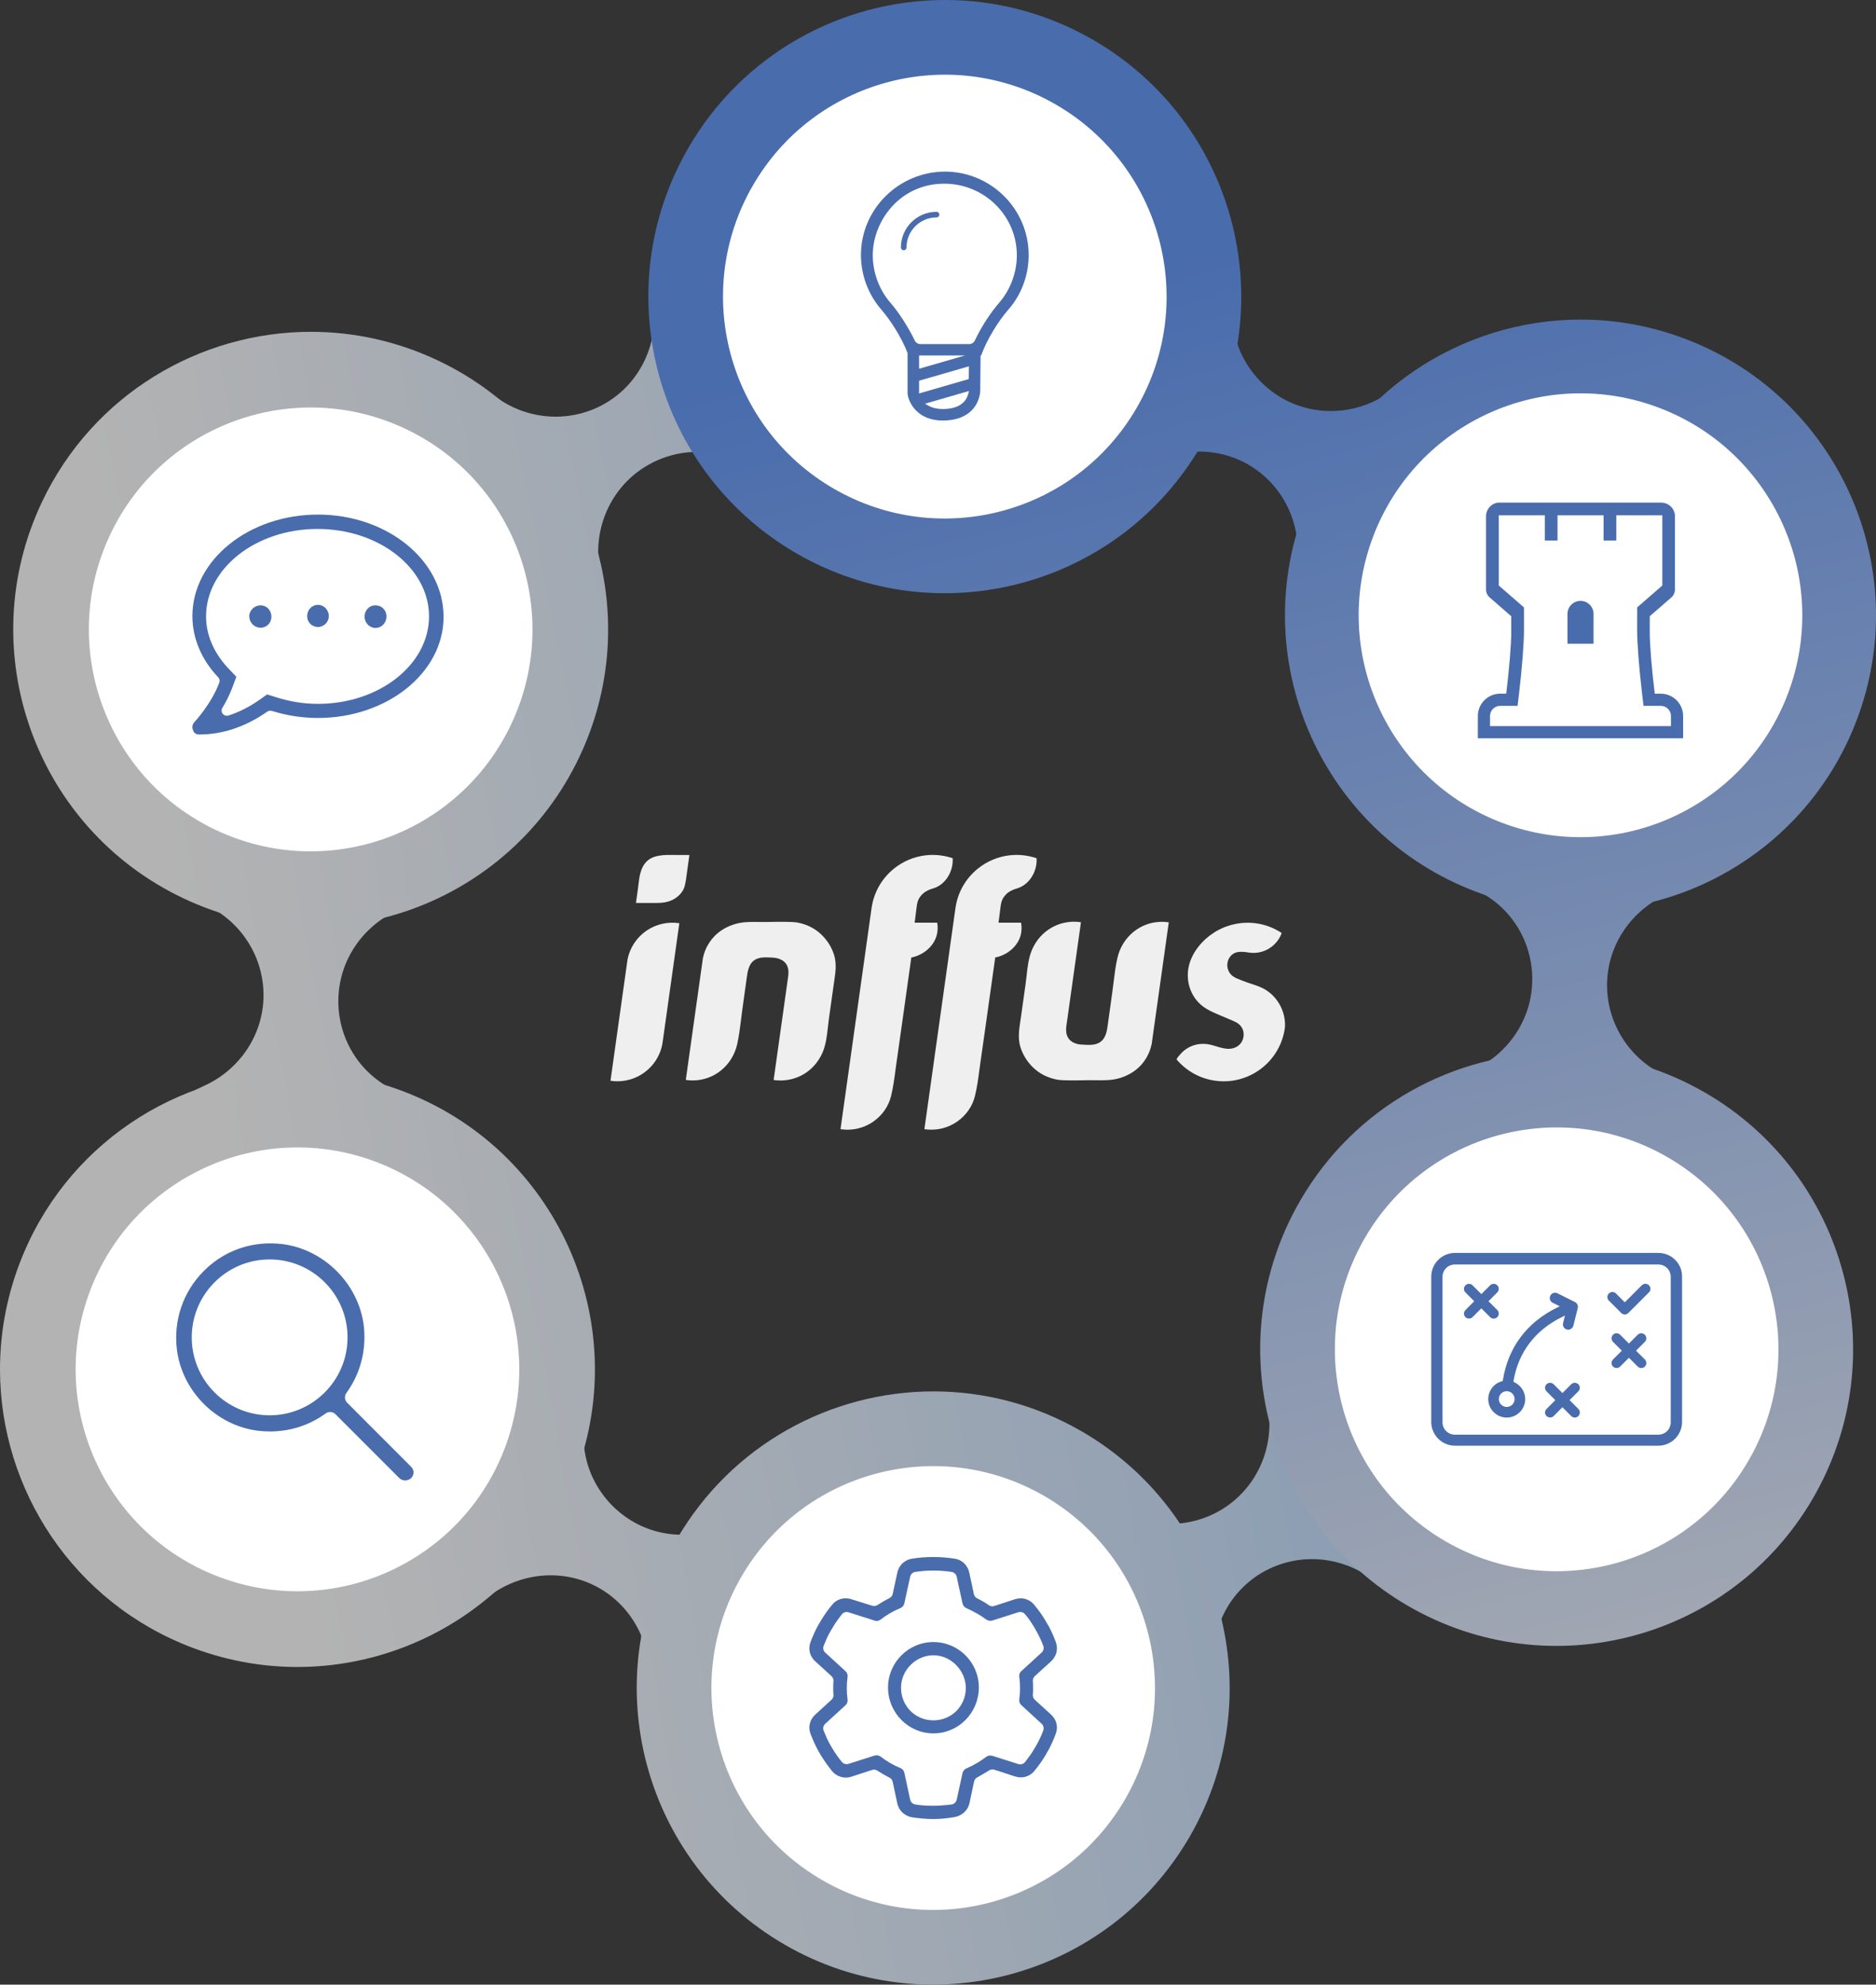 <?xml version="1.0" encoding="utf-8"?>
<!-- Generator: Adobe Illustrator 23.0.0, SVG Export Plug-In . SVG Version: 6.00 Build 0)  -->
<svg version="1.1" id="Camada_1" xmlns="http://www.w3.org/2000/svg" xmlns:xlink="http://www.w3.org/1999/xlink" x="0px" y="0px"
	 viewBox="0 0 771.49 815.78" style="enable-background:new 0 0 771.49 815.78;" xml:space="preserve">
<rect x="0" y="0" width="771.49" height="815.78" fill="#333333" stroke="none"/>
<style type="text/css">
	.st0{clip-path:url(#SVGID_2_);fill:url(#SVGID_3_);}
	.st1{clip-path:url(#SVGID_5_);fill:url(#SVGID_6_);}
	.st2{clip-path:url(#SVGID_8_);fill:url(#SVGID_9_);}
	.st3{clip-path:url(#SVGID_11_);fill:url(#SVGID_12_);}
	.st4{clip-path:url(#SVGID_14_);fill:url(#SVGID_15_);}
	.st5{clip-path:url(#SVGID_17_);fill:url(#SVGID_18_);}
	.st6{clip-path:url(#SVGID_20_);fill:url(#SVGID_21_);}
	.st7{clip-path:url(#SVGID_23_);fill:#FFFFFF;}
	.st8{clip-path:url(#SVGID_25_);fill:url(#SVGID_26_);}
	.st9{clip-path:url(#SVGID_28_);fill:url(#SVGID_29_);}
	.st10{clip-path:url(#SVGID_31_);fill:url(#SVGID_32_);}
	.st11{clip-path:url(#SVGID_34_);fill:url(#SVGID_35_);}
	.st12{clip-path:url(#SVGID_37_);fill:url(#SVGID_38_);}
	.st13{clip-path:url(#SVGID_40_);fill:#FFFFFF;}
	.st14{clip-path:url(#SVGID_40_);}
	.st15{fill:#496CAD;}
	.st16{fill:#EFEFEF;}
	.st17{fill:#FFFFFF;}
	.st18{clip-path:url(#SVGID_40_);fill:#496CAD;}
	.st19{fill:none;stroke:#496CAD;stroke-width:5;stroke-miterlimit:10;}
	.st20{clip-path:url(#SVGID_42_);fill:url(#SVGID_43_);}
	.st21{clip-path:url(#SVGID_45_);fill:url(#SVGID_46_);}
	.st22{clip-path:url(#SVGID_48_);fill:url(#SVGID_49_);}
	.st23{clip-path:url(#SVGID_51_);fill:url(#SVGID_52_);}
	.st24{clip-path:url(#SVGID_54_);fill:url(#SVGID_55_);}
	.st25{clip-path:url(#SVGID_57_);fill:url(#SVGID_58_);}
	.st26{clip-path:url(#SVGID_60_);fill:url(#SVGID_61_);}
	.st27{clip-path:url(#SVGID_63_);fill:#FFFFFF;}
	.st28{clip-path:url(#SVGID_65_);fill:url(#SVGID_66_);}
	.st29{clip-path:url(#SVGID_68_);fill:url(#SVGID_69_);}
	.st30{clip-path:url(#SVGID_71_);fill:url(#SVGID_72_);}
	.st31{clip-path:url(#SVGID_74_);fill:url(#SVGID_75_);}
	.st32{clip-path:url(#SVGID_77_);fill:url(#SVGID_78_);}
	.st33{clip-path:url(#SVGID_80_);fill:#FFFFFF;}
	.st34{clip-path:url(#SVGID_80_);}
	.st35{clip-path:url(#SVGID_80_);fill:#496CAD;}
	.st36{clip-path:url(#SVGID_80_);fill:#EFEFEF;}
</style>
<g>
	<defs>
		<path id="SVGID_1_" d="M278.21,632.89c-33.67,58.3-13.7,132.86,44.6,166.52c58.3,33.67,132.85,13.7,166.52-44.6
			c33.67-58.3,13.7-132.85-44.6-166.52c-19.2-11.09-40.16-16.36-60.85-16.36C341.76,571.94,300.79,593.79,278.21,632.89"/>
	</defs>
	<clipPath id="SVGID_2_">
		<use xlink:href="#SVGID_1_"  style="overflow:visible;"/>
	</clipPath>
	
		<linearGradient id="SVGID_3_" gradientUnits="userSpaceOnUse" x1="-858.205" y1="816.121" x2="-857.205" y2="816.121" gradientTransform="matrix(-484.426 93.32 93.32 484.426 -491268.812 -314607.031)">
		<stop  offset="0" style="stop-color:#879BB3"/>
		<stop  offset="1" style="stop-color:#B3B3B3"/>
	</linearGradient>
	<polygon class="st0" points="571.51,823.74 254.5,884.81 196.03,581.28 513.03,520.21 	"/>
</g>
<g>
	<defs>
		<path id="SVGID_4_" d="M7.92,519.66C2.58,533.81,0.03,548.32,0,562.59v0.53c0.11,49.31,30.25,95.71,79.12,114.17
			c63.19,23.86,133.76-8.02,157.62-71.2c23.86-63.19-8.01-133.76-71.2-157.62c-14.23-5.38-28.83-7.92-43.19-7.92
			C72.94,440.54,26.41,470.71,7.92,519.66"/>
	</defs>
	<clipPath id="SVGID_5_">
		<use xlink:href="#SVGID_4_"  style="overflow:visible;"/>
	</clipPath>
	
		<linearGradient id="SVGID_6_" gradientUnits="userSpaceOnUse" x1="-858.205" y1="816.122" x2="-857.205" y2="816.122" gradientTransform="matrix(-484.426 93.32 93.32 484.426 -491302.469 -314781.875)">
		<stop  offset="0" style="stop-color:#879BB3"/>
		<stop  offset="1" style="stop-color:#B3B3B3"/>
	</linearGradient>
	<polygon class="st1" points="309.02,691.82 9.33,749.55 -48.41,449.86 251.28,392.13 	"/>
</g>
<g>
	<defs>
		<path id="SVGID_7_" d="M17.25,206.35c-28.92,61.04-2.89,133.97,58.15,162.89c61.04,28.92,133.97,2.89,162.89-58.15
			c28.92-61.04,2.89-133.96-58.15-162.89c-16.91-8.02-34.74-11.81-52.29-11.81C82.07,136.4,38.16,162.23,17.25,206.35"/>
	</defs>
	<clipPath id="SVGID_8_">
		<use xlink:href="#SVGID_7_"  style="overflow:visible;"/>
	</clipPath>
	
		<linearGradient id="SVGID_9_" gradientUnits="userSpaceOnUse" x1="-858.205" y1="816.12" x2="-857.205" y2="816.12" gradientTransform="matrix(-484.426 93.32 93.32 484.426 -491358.781 -315074.156)">
		<stop  offset="0" style="stop-color:#879BB3"/>
		<stop  offset="1" style="stop-color:#B3B3B3"/>
	</linearGradient>
	<polygon class="st2" points="315.84,388.8 -1.69,449.97 -60.29,145.76 257.23,84.59 	"/>
</g>
<g>
	<defs>
		<path id="SVGID_10_" d="M80.52,369.63c1.68,0.97,3.36,1.94,5.03,2.77c14.19,7.1,23.1,21.57,22.82,37.45
			c-0.35,15.95-10.08,30.07-24.67,36.58c-1.11,0.48-2.21,1.11-3.31,1.59l0,7.93l88.23-0.04l0.06-4.25
			c-2.34-1.43-4.74-2.65-7.15-3.87c-14.1-6.89-22.75-21.52-22.38-37.18c0.35-15.95,10.08-30.07,24.67-36.58
			c1.45-0.71,3.04-1.44,4.56-2.23c0.07-0.08,0.21-0.08,0.27-0.16l0.04-7.22l-88.16-0.04L80.52,369.63z"/>
	</defs>
	<clipPath id="SVGID_11_">
		<use xlink:href="#SVGID_10_"  style="overflow:visible;"/>
	</clipPath>
	
		<linearGradient id="SVGID_12_" gradientUnits="userSpaceOnUse" x1="-858.205" y1="816.104" x2="-857.205" y2="816.104" gradientTransform="matrix(-484.426 93.32 93.32 484.426 -491330.781 -314928.719)">
		<stop  offset="0" style="stop-color:#879BB3"/>
		<stop  offset="1" style="stop-color:#B3B3B3"/>
	</linearGradient>
	<polygon class="st3" points="185.7,452.68 83.54,472.36 63.38,367.67 165.53,347.99 	"/>
</g>
<g>
	<defs>
		<path id="SVGID_13_" d="M268.6,122.12c0.13,1.2,0.14,2.47,0.28,3.67c1.65,15.9-5.71,31.38-19.35,39.65
			c-13.61,8.18-30.59,7.69-43.84-1.05c-1.56-1.03-3.24-2-4.92-2.97l-4.54,2.62l44.1,76.34l6.24-3.65c0.03-0.1-0.03-0.22,0-0.32
			c-0.07-1.71-0.24-3.45-0.35-5.06c-1.65-15.9,5.71-31.38,19.35-39.65c13.39-8.15,30.37-7.97,43.39,0.8
			c2.25,1.47,4.51,2.94,6.92,4.26l3.65-2.17l-44.07-76.44L268.6,122.12z"/>
	</defs>
	<clipPath id="SVGID_14_">
		<use xlink:href="#SVGID_13_"  style="overflow:visible;"/>
	</clipPath>
	
		<linearGradient id="SVGID_15_" gradientUnits="userSpaceOnUse" x1="-858.205" y1="816.104" x2="-857.205" y2="816.104" gradientTransform="matrix(-484.426 93.32 93.32 484.426 -491368.875 -315126.594)">
		<stop  offset="0" style="stop-color:#879BB3"/>
		<stop  offset="1" style="stop-color:#B3B3B3"/>
	</linearGradient>
	<polygon class="st4" points="342.23,236.01 200.64,263.29 173.52,122.53 315.12,95.25 	"/>
</g>
<g>
	<defs>
		<path id="SVGID_16_" d="M521.47,575.41c-0.03,0.1,0.03,0.22,0,0.32c0.07,1.71,0.24,3.45,0.35,5.06
			c1.65,15.9-5.71,31.38-19.35,39.65c-13.39,8.15-30.37,7.97-43.39-0.8c-2.25-1.47-4.51-2.94-6.92-4.26l-3.65,2.17l44.07,76.44
			l6.87-3.96c-0.13-1.2-0.14-2.47-0.28-3.67c-1.65-15.9,5.71-31.38,19.35-39.65c13.61-8.18,30.6-7.69,43.84,1.05
			c1.56,1.03,3.24,2,4.92,2.97l4.54-2.62l-44.1-76.34L521.47,575.41z"/>
	</defs>
	<clipPath id="SVGID_17_">
		<use xlink:href="#SVGID_16_"  style="overflow:visible;"/>
	</clipPath>
	
		<linearGradient id="SVGID_18_" gradientUnits="userSpaceOnUse" x1="-858.205" y1="816.104" x2="-857.205" y2="816.104" gradientTransform="matrix(-484.426 93.32 93.32 484.426 -491275.594 -314642.344)">
		<stop  offset="0" style="stop-color:#879BB3"/>
		<stop  offset="1" style="stop-color:#B3B3B3"/>
	</linearGradient>
	<polygon class="st5" points="594.51,689.62 452.92,716.9 425.8,576.14 567.4,548.86 	"/>
</g>
<g>
	<defs>
		<path id="SVGID_19_" d="M192.15,653.54l6.84,3.95c0.98-0.7,2.05-1.35,3.04-2.06c12.97-9.26,30.03-10.61,44.03-2.86
			c13.87,7.78,21.84,22.77,20.75,38.66c-0.16,1.87-0.14,3.85-0.21,5.77l4.59,2.65l44.54-76.13l-6.24-3.6
			c-0.05,0.09-0.19,0.12-0.24,0.21c-1.44,0.9-2.85,1.93-4.29,2.83c-12.97,9.25-30.03,10.6-44.03,2.86
			c-13.69-7.68-21.99-22.51-20.82-38.12c0.16-2.68,0.24-5.41,0.26-8.05l-3.64-2.1L192.15,653.54z"/>
	</defs>
	<clipPath id="SVGID_20_">
		<use xlink:href="#SVGID_19_"  style="overflow:visible;"/>
	</clipPath>
	
		<linearGradient id="SVGID_21_" gradientUnits="userSpaceOnUse" x1="-858.205" y1="816.104" x2="-857.205" y2="816.104" gradientTransform="matrix(-484.426 93.32 93.32 484.426 -491283.719 -314684.438)">
		<stop  offset="0" style="stop-color:#879BB3"/>
		<stop  offset="1" style="stop-color:#B3B3B3"/>
	</linearGradient>
	<polygon class="st6" points="338.41,695.28 196.57,722.6 169.47,581.92 311.3,554.6 	"/>
</g>
<g>
	<defs>
		<rect id="SVGID_22_" width="771.49" height="815.78"/>
	</defs>
	<clipPath id="SVGID_23_">
		<use xlink:href="#SVGID_22_"  style="overflow:visible;"/>
	</clipPath>
	<path class="st7" d="M166.82,176.31c45.52,21.57,64.93,75.95,43.36,121.47s-75.95,64.93-121.47,43.36s-64.93-75.95-43.36-121.47
		S121.31,154.74,166.82,176.31"/>
	<path class="st7" d="M429.38,614.88c43.62,25.19,58.56,80.97,33.37,124.59c-25.19,43.62-80.97,58.56-124.58,33.37
		c-43.62-25.19-58.56-80.97-33.37-124.59C329.98,604.63,385.76,589.69,429.38,614.88"/>
	<path class="st7" d="M154.55,477.55c47.12,17.8,70.89,70.42,53.1,117.54c-17.8,47.12-70.42,70.89-117.54,53.1
		c-47.12-17.79-70.89-70.42-53.1-117.54S107.43,459.76,154.55,477.55"/>
</g>
<g>
	<defs>
		<path id="SVGID_24_" d="M388.39,0c-42.03,0.09-82.88,21.94-105.41,60.96c-33.67,58.3-13.7,132.86,44.6,166.52
			c58.3,33.67,132.85,13.7,166.52-44.6c33.67-58.3,13.7-132.85-44.6-166.52C430.38,5.32,409.51,0.04,388.91,0H388.39z"/>
	</defs>
	<clipPath id="SVGID_25_">
		<use xlink:href="#SVGID_24_"  style="overflow:visible;"/>
	</clipPath>
	
		<linearGradient id="SVGID_26_" gradientUnits="userSpaceOnUse" x1="-856.191" y1="816.929" x2="-855.191" y2="816.929" gradientTransform="matrix(184.543 690.989 690.989 -184.543 -406093.5 742516.938)">
		<stop  offset="0" style="stop-color:#496CAD"/>
		<stop  offset="1" style="stop-color:#B3B3B3"/>
	</linearGradient>
	<polygon class="st8" points="509.23,-69.42 592.87,243.76 267.85,330.57 184.2,17.39 	"/>
</g>
<g>
	<defs>
		<path id="SVGID_27_" d="M536.3,209.97c-23.71,62.78,7.96,132.88,70.74,156.59c62.77,23.71,132.88-7.96,156.59-70.74
			c23.71-62.77-7.96-132.88-70.74-156.59c-14.14-5.34-28.64-7.87-42.91-7.87C600.9,131.37,554.67,161.34,536.3,209.97"/>
	</defs>
	<clipPath id="SVGID_28_">
		<use xlink:href="#SVGID_27_"  style="overflow:visible;"/>
	</clipPath>
	
		<linearGradient id="SVGID_29_" gradientUnits="userSpaceOnUse" x1="-856.191" y1="816.929" x2="-855.191" y2="816.929" gradientTransform="matrix(184.543 690.989 690.989 -184.543 -405882.125 742460.5)">
		<stop  offset="0" style="stop-color:#496CAD"/>
		<stop  offset="1" style="stop-color:#B3B3B3"/>
	</linearGradient>
	<polygon class="st9" points="769.04,62.87 851.88,373.03 530.88,458.76 448.05,148.6 	"/>
</g>
<g>
	<defs>
		<path id="SVGID_30_" d="M534.6,493.67c-33.67,58.3-13.7,132.85,44.6,166.52c58.3,33.67,132.85,13.7,166.52-44.6
			c33.67-58.3,13.7-132.86-44.6-166.52c-19.2-11.09-40.16-16.36-60.85-16.36C598.15,432.72,557.18,454.57,534.6,493.67"/>
	</defs>
	<clipPath id="SVGID_31_">
		<use xlink:href="#SVGID_30_"  style="overflow:visible;"/>
	</clipPath>
	
		<linearGradient id="SVGID_32_" gradientUnits="userSpaceOnUse" x1="-856.191" y1="816.929" x2="-855.191" y2="816.929" gradientTransform="matrix(184.543 690.989 690.989 -184.543 -405966.5 742483.062)">
		<stop  offset="0" style="stop-color:#496CAD"/>
		<stop  offset="1" style="stop-color:#B3B3B3"/>
	</linearGradient>
	<polygon class="st10" points="760.85,363.3 844.49,676.48 519.47,763.28 435.83,450.1 	"/>
</g>
<g>
	<defs>
		<path id="SVGID_33_" d="M600.65,358.1l-0.06,4.25c2.34,1.43,4.74,2.65,7.15,3.87c14.11,6.9,22.75,21.52,22.38,37.19
			c-0.35,15.95-10.08,30.07-24.67,36.58c-1.45,0.71-3.04,1.44-4.55,2.22c-0.07,0.08-0.21,0.08-0.28,0.16l-0.04,7.22l88.16,0.04
			l0-5.24c-1.68-0.97-3.36-1.95-5.03-2.78c-14.19-7.1-23.1-21.57-22.82-37.45c0.35-15.95,10.08-30.07,24.67-36.58
			c1.11-0.48,2.21-1.11,3.31-1.59l0-7.93L600.65,358.1z"/>
	</defs>
	<clipPath id="SVGID_34_">
		<use xlink:href="#SVGID_33_"  style="overflow:visible;"/>
	</clipPath>
	
		<linearGradient id="SVGID_35_" gradientUnits="userSpaceOnUse" x1="-856.191" y1="816.932" x2="-855.191" y2="816.932" gradientTransform="matrix(184.543 690.989 690.989 -184.543 -405924.625 742471.875)">
		<stop  offset="0" style="stop-color:#496CAD"/>
		<stop  offset="1" style="stop-color:#B3B3B3"/>
	</linearGradient>
	<polygon class="st11" points="683,336.05 711.71,443.53 606.46,471.64 577.75,364.16 	"/>
</g>
<g>
	<defs>
		<path id="SVGID_36_" d="M458.9,191.63l6.84,3.95c0.98-0.7,2.05-1.35,3.04-2.06c12.97-9.26,30.03-10.6,44.03-2.86
			c13.87,7.78,21.84,22.77,20.75,38.66c-0.16,1.87-0.14,3.85-0.21,5.77l4.59,2.65l44.54-76.13l-6.23-3.6
			c-0.05,0.09-0.19,0.12-0.24,0.21c-1.44,0.9-2.85,1.93-4.29,2.83c-12.97,9.26-30.03,10.6-44.03,2.86
			c-13.7-7.68-21.99-22.51-20.83-38.12c0.16-2.68,0.24-5.41,0.26-8.05l-3.64-2.1L458.9,191.63z"/>
	</defs>
	<clipPath id="SVGID_37_">
		<use xlink:href="#SVGID_36_"  style="overflow:visible;"/>
	</clipPath>
	
		<linearGradient id="SVGID_38_" gradientUnits="userSpaceOnUse" x1="-856.191" y1="816.932" x2="-855.191" y2="816.932" gradientTransform="matrix(184.543 690.989 690.989 -184.543 -405983.781 742487.688)">
		<stop  offset="0" style="stop-color:#496CAD"/>
		<stop  offset="1" style="stop-color:#B3B3B3"/>
	</linearGradient>
	<polygon class="st12" points="574.25,84.84 612.92,229.61 467.13,268.55 428.46,123.77 	"/>
</g>
<g>
	<defs>
		<rect id="SVGID_39_" width="771.49" height="815.78"/>
	</defs>
	<clipPath id="SVGID_40_">
		<use xlink:href="#SVGID_39_"  style="overflow:visible;"/>
	</clipPath>
	<path class="st13" d="M434.15,42.94c43.62,25.19,58.56,80.97,33.37,124.59c-25.19,43.62-80.97,58.56-124.58,33.37
		c-43.62-25.19-58.56-80.97-33.37-124.59C334.75,32.69,390.53,17.75,434.15,42.94"/>
	<path class="st13" d="M682.18,167.58c47.12,17.8,70.89,70.42,53.1,117.54c-17.8,47.12-70.42,70.89-117.54,53.1
		c-47.12-17.8-70.89-70.42-53.1-117.54C582.44,173.56,635.06,149.78,682.18,167.58"/>
	<path class="st13" d="M685.77,475.66c43.62,25.19,58.56,80.97,33.37,124.58c-25.19,43.62-80.97,58.56-124.58,33.37
		c-43.62-25.19-58.56-80.97-33.37-124.58C586.37,465.41,642.15,450.47,685.77,475.66"/>
	<g class="st14">
		<g>
			<path class="st15" d="M130.77,211.52c-28.48,0-51.65,18.73-51.65,41.75c0,9.06,3.77,17.98,10.6,25.11
				c0.57,0.59,0.75,1.47,0.46,2.24c-3.27,8.75-10.18,16.16-10.25,16.22c-0.82,0.88-1.04,2.1-0.59,3.19
				c0.03,0.07,0.06,0.14,0.08,0.22c0.31,1.03,1.25,1.67,2.44,1.67c9.68,0,19.13-3.17,28.07-9.41c0.54-0.38,1.23-0.49,1.87-0.29
				c6.18,1.93,12.56,2.9,18.96,2.9c28.48,0,51.65-18.64,51.65-41.55C182.42,230.39,159.25,211.52,130.77,211.52z M130.77,289.32
				c-5.8,0-11.56-0.91-17.14-2.7l-3.78-1.18l-3.24,2.29c-4.07,2.85-8.33,5-12.68,6.39c-0.21,0.07-0.43,0.1-0.65,0.1
				c-0.66,0-1.28-0.3-1.69-0.82c-0.55-0.71-0.61-1.69-0.14-2.45c1.58-2.56,2.89-5.22,4.02-8.13l1.73-4.64l-3.49-3.65
				c-5.87-6.34-8.97-13.65-8.97-21.16c0-19.82,20.57-35.95,45.85-35.95c25.28,0,45.85,16.13,45.85,35.95
				C176.42,273.2,155.94,289.32,130.77,289.32z"/>
			<path class="st15" d="M107.17,248.82c-2.52,0-4.65,2.04-4.65,4.45c0,2.66,2.04,4.75,4.65,4.75c2.54,0,4.45-1.98,4.45-4.6
				C111.55,250.81,109.64,248.82,107.17,248.82z"/>
			<path class="st15" d="M130.77,248.62c-2.5,0-4.45,2.04-4.45,4.65c0,2.5,1.95,4.45,4.45,4.45c2.41,0,4.45-2.04,4.45-4.45
				C135.22,250.71,133.23,248.62,130.77,248.62z"/>
			<path class="st15" d="M154.37,248.82c-2.5,0-4.45,2.04-4.45,4.65c0,2.52,2.04,4.65,4.45,4.65c2.55,0,4.55-2.07,4.55-4.7
				c0.03-1.23-0.41-2.38-1.24-3.23C156.83,249.31,155.65,248.82,154.37,248.82z"/>
		</g>
		<path class="st15" d="M142.76,576.58c-1.05-1.06-1.2-2.71-0.35-3.94l0.9-1.3c5.25-7.78,7.46-17.33,6.23-26.91
			c-2.36-16.97-16.37-30.86-33.32-33.04c-1.68-0.21-3.38-0.31-5.05-0.31c-10.39,0-20.11,4.04-27.36,11.36
			c-8.53,8.53-12.56,20.34-11.05,32.4c2.17,16.99,16.05,30.96,33.02,33.22c1.72,0.22,3.47,0.34,5.21,0.34
			c7.84,0,15.34-2.26,21.69-6.54l1.33-0.92c0.52-0.36,1.12-0.55,1.75-0.55c0.82,0,1.6,0.32,2.18,0.9l26.3,26.3
			c0.61,0.61,1.44,0.93,2.41,0.93c0.87,0,1.77-0.35,2.41-0.93c0.65-0.65,1.01-1.52,1-2.42c-0.01-0.86-0.37-1.67-1.01-2.28
			L142.76,576.58z M110.89,581.76c-17.66,0-32.04-14.37-32.04-32.04c0-17.66,14.37-32.04,32.04-32.04s32.04,14.37,32.04,32.04
			C142.93,567.39,128.56,581.76,110.89,581.76z"/>
		<path class="st15" d="M383.87,674.96c-10.3,0-18.67,8.38-18.67,18.67c0,10.41,8.38,18.88,18.67,18.88s18.67-8.47,18.67-18.88
			C402.54,683.33,394.17,674.96,383.87,674.96z M383.87,707.15c-7.47,0-13.33-5.9-13.33-13.42c0-7.22,6.1-13.33,13.33-13.33
			c7.1,0,13.2,6.1,13.33,13.32C397.19,701.26,391.34,707.15,383.87,707.15z"/>
		<path class="st15" d="M432.27,704.8l-6.7-6.1c-0.59-0.54-0.89-1.33-0.81-2.12c0.09-0.88,0.09-1.79,0.09-2.75
			c0-0.96,0-1.87-0.09-2.75c-0.08-0.79,0.22-1.58,0.81-2.12l6.68-6.08c2.25-2.1,2.99-5.12,1.95-7.89c-0.77-2.14-1.81-4.47-3.01-6.75
			c-0.16-0.18-0.32-0.41-0.38-0.58l-0.91-1.55c-1.18-2.03-2.7-4.17-4.66-6.55c-1.37-1.63-3.38-2.57-5.51-2.57
			c-0.77,0-1.53,0.12-2.28,0.35l-8.6,2.8c-0.77,0.25-1.63,0.11-2.27-0.37c-1.18-0.87-2.73-1.78-4.74-2.78
			c-0.69-0.34-1.18-0.98-1.34-1.73l-1.9-8.88c-0.67-2.99-2.97-5.22-5.84-5.66c-5.82-0.95-12.08-0.95-17.85-0.01
			c-2.96,0.53-5.21,2.69-5.88,5.65l-1.9,8.8c-0.16,0.75-0.65,1.38-1.34,1.73c-1.59,0.79-3.21,1.73-4.96,2.86
			c-0.63,0.41-1.45,0.51-2.13,0.29l-8.61-2.7c-0.75-0.24-1.53-0.36-2.31-0.36c-2.17,0-4.18,0.94-5.51,2.59
			c-1.61,1.88-3.13,4.02-4.65,6.54l-1,1.69c-1.41,2.41-2.47,5-3.32,7.22c-1.04,2.76-0.28,5.84,1.94,7.84l6.7,6.1
			c0.59,0.54,0.89,1.33,0.81,2.12c-0.09,0.88-0.09,1.78-0.09,2.75c0,0.96,0,1.87,0.09,2.75c0.08,0.79-0.22,1.58-0.81,2.12
			l-6.68,6.08c-2.25,2.1-3,5.11-1.96,7.85c1.09,2.82,2.14,5.12,3.32,7.23l0.98,1.67c1.36,2.23,2.97,4.5,4.65,6.56
			c1.42,1.64,3.47,2.58,5.61,2.58c0.75,0,1.49-0.11,2.2-0.34l8.6-2.8c0.25-0.08,0.52-0.12,0.78-0.12c0.49,0,0.96,0.14,1.37,0.41
			c1.75,1.13,3.38,2.07,4.96,2.86c0.69,0.34,1.18,0.97,1.34,1.73l1.9,8.89c0.58,2.69,2.58,4.76,5.34,5.54
			c0.2,0.02,0.39,0.07,0.51,0.11c3.14,0.5,6.1,0.76,8.78,0.76c3.08,0,6.07-0.28,9.14-0.86l0.06-0.01c0.16-0.05,0.29-0.08,0.39-0.08
			c2.83-0.79,4.86-2.86,5.45-5.55l1.9-8.9c0.15-0.71,0.61-1.33,1.24-1.68c1.75-0.97,3.42-1.96,4.99-2.93
			c0.63-0.39,1.42-0.49,2.12-0.26l8.58,2.79c0.75,0.24,1.52,0.36,2.29,0.36c2.13,0,4.13-0.93,5.49-2.55
			c1.97-2.41,3.49-4.54,4.65-6.54l0.9-1.6c0.08-0.14,0.16-0.25,0.23-0.34c1.23-2.3,2.31-4.7,3.1-6.91
			C435.25,709.89,434.5,706.88,432.27,704.8z M429.04,711.3c-0.71,1.94-1.65,3.96-2.8,6.02l-0.86,1.43c-1.08,1.94-2.46,3.75-3.8,5.5
			c-0.47,0.62-1.22,0.99-2.01,0.99c-0.26,0-0.52-0.04-0.76-0.12l-10.65-3.38c-0.93-0.27-1.84-0.12-2.56,0.39
			c-2.47,1.88-5.34,3.56-8.28,4.83c-0.68,0.27-1.28,1-1.48,1.8l-2.4,11c-0.23,1.04-1.09,1.83-2.15,1.97
			c-2.83,0.35-5.25,0.52-7.62,0.52c-2.89,0-5.22-0.17-7.33-0.54c-1.02-0.17-1.82-0.94-2.04-1.95l-2.39-11.06
			c-0.21-0.9-0.76-1.57-1.6-1.94c-2.91-1.19-5.72-2.81-8.12-4.69c-0.73-0.53-1.75-0.7-2.56-0.44l-10.7,3.4
			c-0.25,0.08-0.51,0.12-0.77,0.12c-0.76,0-1.47-0.34-1.95-0.92c-1.47-1.79-2.76-3.61-3.81-5.4l-0.91-1.52
			c-1.13-1.92-1.99-3.99-2.77-5.94c-0.39-0.97-0.13-2.1,0.64-2.8l8.37-7.66c0.63-0.53,0.94-1.37,0.83-2.25
			c-0.22-1.65-0.32-3.15-0.32-4.73c0-1.66,0.11-3.24,0.32-4.7c0.11-0.91-0.22-1.76-0.89-2.33l-8.3-7.6c-0.77-0.7-1.03-1.83-0.64-2.8
			c0.78-1.95,1.64-4.02,2.78-5.96l0.86-1.43c1.09-1.95,2.46-3.75,3.79-5.5c0.48-0.63,1.23-1,2.01-1c0.26,0,0.52,0.04,0.77,0.12
			l10.77,3.42c0.26,0.09,0.53,0.14,0.79,0.14c0.54,0,1.13-0.2,1.62-0.55c2.45-1.92,5.27-3.55,8.14-4.72
			c0.86-0.38,1.43-1.04,1.64-1.93l2.4-11c0.22-1.01,1.06-1.8,2.09-1.96c4.81-0.73,10.04-0.74,14.95,0c1.03,0.15,1.87,0.94,2.09,1.96
			l2.39,10.96c0.21,0.9,0.77,1.6,1.58,1.97c3.24,1.45,6.05,3.06,8.13,4.65c0.74,0.53,1.75,0.7,2.57,0.44l10.7-3.4
			c0.94-0.3,2.01,0,2.67,0.74c1.34,1.53,2.61,3.33,3.9,5.52l0.91,1.61c1.12,2.02,2.05,4.03,2.76,5.96c0.36,0.97,0.09,2.04-0.67,2.73
			l-8.37,7.66c-0.63,0.53-0.94,1.37-0.83,2.24c0.22,1.65,0.32,3.16,0.32,4.73c0,1.58-0.1,3.07-0.32,4.7
			c-0.11,0.91,0.22,1.76,0.89,2.34l8.3,7.61C429.13,709.26,429.39,710.34,429.04,711.3z"/>
	</g>
	<g class="st14">
		<path class="st16" d="M279.14,379.46l-0.03,0c-2.25-0.32-4.5-0.23-6.7,0.26c-7.28,1.62-12.92,7.39-14.35,14.72l-6.99,49.72
			l-0.01,0.08l0.08,0.01c0.05,0.01,0.11,0.02,0.16,0.02c0.64,0.09,1.29,0.15,1.99,0.17h1.25c5.96-0.19,11.53-3.25,14.91-8.2
			c1.52-2.22,2.52-4.69,2.98-7.35l6.93-49.32l0.01-0.08l-0.08-0.02C279.24,379.47,279.19,379.46,279.14,379.46"/>
		<path class="st16" d="M385.48,383.14c0.18-1.27,0.16-2.55-0.06-3.8l-0.01-0.07h-9.3c0.08-0.33,0.22-1.28,0.55-4.06
			c0.05-0.39,0.08-0.67,0.09-0.76c0.05-0.32,0.08-0.64,0.12-0.97c0.13-1.1,0.27-2.25,0.67-3.31c0.45-1.2,1.29-2.16,1.91-2.75
			c1.32-1.25,2.98-1.85,4.28-2.23c1.05-0.31,2.05-0.8,2.98-1.45c2.64-1.86,4.5-5.02,4.98-8.45c0.11-0.81,0.15-1.64,0.1-2.45l0-0.06
			l-0.05-0.02c-1.51-0.51-3.07-0.88-4.64-1.1c-2.17-0.3-4.37-0.33-6.54-0.07c-4.7,0.56-9.15,2.43-12.87,5.41
			c-5.07,4.06-8.37,9.84-9.27,16.28l-12.76,90.78l-0.01,0.08l0.22,0.03c0.88,0.12,1.76,0.19,2.64,0.19c1.06,0,2.12-0.09,3.17-0.27
			c2.73-0.47,5.36-1.57,7.62-3.18c3.62-2.59,6.09-6.17,7.13-10.36c0.85-3.42,1.32-6.91,1.77-10.28c0.13-1.01,0.27-2.06,0.42-3.09
			l0.21-1.46c0.56-3.93,1.14-7.98,1.7-11.97l4.24-30.17C379.48,392.72,384.67,388.88,385.48,383.14"/>
		<path class="st16" d="M419.92,379.34l-0.01-0.07h-9.3c0.08-0.33,0.22-1.28,0.55-4.05c0.05-0.39,0.08-0.68,0.09-0.77
			c0.04-0.32,0.08-0.65,0.12-0.97c0.13-1.1,0.27-2.25,0.67-3.31c0.45-1.2,1.29-2.16,1.91-2.75c1.32-1.25,2.98-1.85,4.28-2.23
			c1.05-0.31,2.05-0.8,2.98-1.45c2.64-1.86,4.5-5.02,4.98-8.45c0.11-0.81,0.15-1.64,0.1-2.45l0-0.06l-0.05-0.02
			c-1.51-0.51-3.07-0.88-4.64-1.1c-2.17-0.31-4.38-0.33-6.54-0.07c-4.7,0.56-9.15,2.43-12.87,5.41c-5.07,4.06-8.37,9.84-9.27,16.28
			l-12.76,90.78l-0.01,0.08l0.22,0.03c0.88,0.12,1.76,0.18,2.64,0.18c1.06,0,2.12-0.09,3.17-0.27c2.73-0.47,5.36-1.57,7.62-3.18
			c3.62-2.59,6.09-6.17,7.13-10.36c0.85-3.42,1.32-6.91,1.77-10.29c0.13-1.01,0.27-2.05,0.42-3.09l0.18-1.23
			c0.57-4,1.17-8.14,1.74-12.21l4.24-30.16c4.73-0.84,9.91-4.68,10.72-10.42C420.16,381.87,420.14,380.59,419.92,379.34"/>
		<path class="st16" d="M520.81,407.07c-1.91-1.26-4.12-1.98-6.25-2.68c-0.55-0.18-1.12-0.37-1.68-0.56
			c-0.95-0.33-1.9-0.71-2.82-1.08c-0.29-0.12-0.59-0.24-0.88-0.35c-1.03-0.41-2.32-1.01-3.18-2.08c-1-1.25-1.45-2.86-1.23-4.43
			c0.3-2.12,1.72-3.84,3.61-4.39c1.63-0.47,3.37-0.22,5.06,0.02l0.33,0.05c1.84,0.26,3.67,0.11,5.43-0.45
			c3.63-1.15,6.57-3.97,7.87-7.53l0.02-0.06l-0.05-0.04c-3.16-2.1-6.69-3.43-10.47-3.96c-5.87-0.82-12.04,0.51-17.06,3.64
			c-4.89,3.05-9.15,8.01-10.55,13.67c-1.19,4.83-0.21,9.94,2.79,13.92c2.61,3.46,6.17,4.97,9.94,6.56l5.1,2.16
			c0.25,0.12,0.49,0.23,0.71,0.33c0.51,0.23,0.95,0.43,1.36,0.7c1.92,1.26,2.85,3.3,2.53,5.59c-0.4,2.83-2.68,4.84-5.68,5
			c-1.89,0.1-3.75-0.46-5.54-1.01c-0.8-0.24-1.62-0.49-2.44-0.68c-2.76-0.63-5.63-0.37-8.07,0.74c-1.24,0.56-2.37,1.32-3.37,2.26
			c-0.03,0.03-2.73,2.72-2.36,3.16c4.03,4.72,9.63,7.79,15.77,8.65c1.18,0.17,2.38,0.25,3.57,0.25c1.14,0,2.29-0.08,3.41-0.23
			c8.92-1.22,16.6-7.14,20.03-15.47c0.47-1.13,0.85-2.31,1.15-3.49c0.22-0.86,0.39-1.76,0.52-2.68l0.05-0.4
			c0.01-0.02,0.01-0.04,0.01-0.05C528.73,416.15,525.82,410.37,520.81,407.07"/>
		<path class="st16" d="M336.8,383.28c-0.31-0.26-0.63-0.5-0.94-0.73c-2.19-1.59-4.74-2.69-7.58-3.27c-0.3-0.06-0.61-0.11-0.94-0.16
			c-1.14-0.15-2.32-0.16-3.46-0.18c-0.34,0-0.67-0.01-1-0.02c-1.85-0.04-3.73-0.01-5.55,0.03c-0.83,0.02-1.67,0.03-2.5,0.04
			c-0.95,0.01-1.92,0-2.85-0.02c-3.09-0.04-6.28-0.09-9.41,0.78c-3.53,0.98-6.62,2.8-8.93,5.25c-0.62,0.66-1.2,1.37-1.71,2.12
			c-1.4,2.04-2.36,4.3-2.87,6.74l-1.81,12.91c-0.01,0.06-0.85,6.07-0.96,6.79l-4.26,30.33l0.08,0.02c0.05,0.01,0.1,0.02,0.15,0.02
			c0.86,0.12,1.75,0.18,2.64,0.18c8.73,0,16.23-6.08,18.24-14.79c0.76-3.31,1.19-6.77,1.6-10.12c0.16-1.29,0.32-2.62,0.5-3.92
			l1.77-12.75l0.06-0.45c0.4-2.95,0.86-6.3,3.81-7.78c1.57-0.78,3.37-0.83,4.92-0.76c0.18,0.01,0.36,0.01,0.55,0.02
			c1.34,0.05,2.73,0.09,3.95,0.52c3.06,1.07,4.36,3.48,3.85,7.16c-0.14,1.04-0.29,2.08-0.44,3.12c-0.11,0.81-0.23,1.62-0.34,2.43
			l-5.22,37.12l0.08,0.02c0.05,0.01,0.1,0.02,0.15,0.02c0.86,0.12,1.75,0.18,2.64,0.18c3.21,0,6.38-0.84,9.19-2.41
			c3.57-2.01,6.44-5.27,8.1-9.18c1.38-3.26,1.79-6.92,2.18-10.46c0.12-1.11,0.25-2.25,0.4-3.35l1.94-13.82
			c0.07-0.53,0.15-1.06,0.23-1.59c0.53-3.54,1.08-7.2-0.05-10.8C341.91,388.97,339.7,385.69,336.8,383.28"/>
		<path class="st16" d="M480.42,379.09c-0.86-0.12-1.75-0.18-2.64-0.18c-8.73,0-16.23,6.08-18.24,14.79
			c-0.76,3.31-1.19,6.77-1.6,10.12c-0.16,1.29-0.32,2.62-0.5,3.92l-1.77,12.75l-0.06,0.45c-0.4,2.95-0.86,6.3-3.81,7.78
			c-1.57,0.78-3.37,0.83-4.92,0.76c-0.18-0.01-0.36-0.01-0.55-0.02c-1.34-0.05-2.73-0.09-3.95-0.52c-3.07-1.07-4.36-3.48-3.85-7.17
			c0.14-1.04,0.29-2.08,0.44-3.12c0.12-0.81,0.23-1.62,0.34-2.43l5.22-37.12l-0.08-0.02c-0.05-0.01-0.09-0.02-0.15-0.03
			c-0.86-0.12-1.75-0.18-2.64-0.18c-3.21,0-6.38,0.84-9.19,2.42c-3.57,2.01-6.44,5.27-8.1,9.18c-1.38,3.26-1.79,6.92-2.18,10.46
			c-0.12,1.11-0.25,2.25-0.4,3.35l-1.94,13.82c-0.07,0.53-0.15,1.06-0.24,1.59c-0.53,3.54-1.08,7.2,0.05,10.8
			c1.11,3.53,3.32,6.81,6.22,9.22c0.31,0.26,0.62,0.5,0.94,0.73c2.19,1.59,4.74,2.69,7.58,3.28c0.3,0.06,0.61,0.11,0.94,0.16
			c1.14,0.15,2.32,0.16,3.46,0.18c0.34,0.01,0.67,0.01,1.01,0.02c0.59,0.01,1.19,0.02,1.78,0.02c1.27,0,2.54-0.03,3.77-0.05
			c0.83-0.02,1.66-0.03,2.5-0.04c0.96-0.01,1.92,0,2.85,0.02c3.09,0.04,6.28,0.09,9.4-0.78c3.53-0.98,6.62-2.8,8.93-5.25
			c0.62-0.66,1.2-1.37,1.71-2.12c1.4-2.03,2.36-4.3,2.87-6.74l1.81-12.91c0.01-0.06,0.85-6.07,0.96-6.79l4.26-30.33l-0.08-0.02
			C480.52,379.1,480.48,379.1,480.42,379.09"/>
		<path class="st16" d="M282.79,356.58c0,0,0,0,0.71-5.03l0.01-0.1h-4.34c-0.54,0-1.1-0.01-1.68-0.02
			c-4.1-0.06-8.74-0.13-11.54,2.66c-2.59,2.58-3.01,6.25-3.43,9.8c-0.08,0.66-0.15,1.34-0.25,1.99l-0.74,5.27h0.1
			c0.7,0,1.39,0,2.09,0c1.92,0,3.9-0.01,5.85,0.01c0.12,0,0.23,0,0.35,0c2.37,0,5.08-0.24,7.53-1.76c2.04-1.26,3.56-3.14,4.07-5.02
			c0.51-1.89,0.76-3.91,1.01-5.86C282.62,357.88,282.7,357.22,282.79,356.58"/>
	</g>
	<g class="st14">
		<path class="st15" d="M388.55,70.54c-19.02,0.09-34.49,15.46-34.49,34.27c0,8.33,3.04,16.38,8.55,22.67
			c3.26,3.73,7.96,10.8,10.59,17.54l0.03,0.14l0,16.53l0.03,0.38c0.52,3.71,4.2,10.79,14.42,10.79c5.17,0,9.18-1.41,11.93-4.19
			c3.51-3.57,3.51-8.06,3.51-8.25l0.13-14.32h0.24c2.4-6.72,7.33-14.42,11-18.62c5.51-6.18,8.54-14.23,8.54-22.66
			C423.01,85.92,407.55,70.55,388.55,70.54z M398.46,150.57l-0.05,5.24l-20.45,5.92v-5.23L398.46,150.57z M377.96,151.58v-5.48
			h18.95L377.96,151.58z M398.14,162.01c-0.58,2.28-2.72,6.12-10.47,6.12c-2.21,0-4.11-0.43-5.67-1.28l-1.62-0.89l18.1-5.24
			L398.14,162.01z M410.82,124.54c-2.83,3.26-6.92,9.02-9.9,15.39c-0.43,0.92-1.36,1.51-2.38,1.51h-20c-1,0-1.93-0.58-2.36-1.48
			c-2.7-5.58-6.5-11.48-9.91-15.41c-4.67-5.32-7.35-12.48-7.35-19.63c0-14.15,11.25-29.42,29.42-29.42
			c16.45,0,29.83,13.2,29.83,29.42C418.16,112.07,415.49,119.22,410.82,124.54z"/>
	</g>
	<g class="st14">
		<g>
			<path class="st15" d="M644.6,264.62h10.73v-12.27c0-2.96-2.41-5.36-5.36-5.36s-5.36,2.41-5.36,5.36V264.62z"/>
		</g>
		<path class="st15" d="M683,285.15h-2.49c-1.25-10.32-2.06-20.04-2.06-25.01c-0.01-1.05,0-2.11,0-3.17l0.01-3.68l8.86-7.7
			c0.96-0.84,1.49-2.02,1.49-3.3v-30.07c0-3.16-2.56-5.63-5.82-5.63h-66.43c-2.95,0-5.44,2.58-5.44,5.63v30.07
			c0,1.28,0.53,2.45,1.49,3.29l8.86,7.71l0.01,6.87c0,4.97-0.81,14.68-2.06,24.98h-2.5c-5.05,0-9.17,4.11-9.17,9.17v9.17h9.17H683
			h9.17v-9.17C692.17,289.26,688.05,285.15,683,285.15z M687.17,298.48H683h-66.07h-4.17v-4.17c0-2.3,1.87-4.17,4.17-4.17h1.86h5.29
			l0.21-1.69c0.14-1.11,0.27-2.22,0.4-3.31c1.27-10.86,2.04-20.78,2.04-26.43c0-1.28,0-2.6-0.01-3.95l0-0.81
			c-0.01-1.39-0.01-2.81-0.01-4.28l-10.35-9v-28.86h18.94v10.35h5.22v-10.35h18.94v10.35h5.22v-10.35h18.94v28.86l-10.35,9
			c0,1.45-0.01,2.86-0.01,4.23l0,0.14c0,1.58-0.01,3.11-0.01,4.62c0,5.67,0.77,15.61,2.04,26.48c0.13,1.1,0.26,2.2,0.4,3.31
			l0.21,1.69h5.29H683c2.3,0,4.17,1.87,4.17,4.17V298.48z"/>
	</g>
	<path class="st18" d="M385.14,87.07c-8.08,0-14.65,6.57-14.65,14.65c0,0.65,0.5,1.15,1.15,1.15c0.65,0,1.15-0.5,1.15-1.15
		c0-6.81,5.54-12.35,12.35-12.35c0.65,0,1.15-0.5,1.15-1.15S385.78,87.07,385.14,87.07z"/>
	<path class="st18" d="M681.96,515.01h-83.6c-5.39,0-9.77,4.38-9.77,9.77v59.7c0,5.39,4.38,9.77,9.77,9.77h83.6
		c5.39,0,9.77-4.38,9.77-9.77v-59.74c0.04-2.55-0.94-4.96-2.76-6.81C687.11,516.05,684.62,515.01,681.96,515.01z M687.08,584.59
		c0,2.87-2.25,5.13-5.13,5.13h-83.6c-2.87,0-5.13-2.25-5.13-5.13v-59.7c0-2.87,2.25-5.13,5.13-5.13h83.6c2.87,0,5.13,2.25,5.13,5.13
		V584.59z"/>
	<path class="st18" d="M642.37,541.35l1.21-0.59l-0.78,3.1c-0.29,1.17,0.42,2.35,1.59,2.64c0.17,0.04,0.34,0.06,0.5,0.06
		c1,0,1.9-0.69,2.14-1.65l1.81-7.22c0.25-0.98-0.23-2.03-1.14-2.48l-7.22-3.61c-0.31-0.15-0.63-0.23-0.97-0.23
		c-0.83,0-1.58,0.46-1.96,1.2c-0.26,0.52-0.3,1.11-0.12,1.66s0.57,1,1.09,1.26l2.9,1.45l-1.13,0.56
		c-12.43,6.11-20.13,16.42-22.25,29.84l-0.01,0.03l-0.14,0.32l-0.29,0.08c-3.28,0.91-5.57,3.92-5.57,7.32c0,4.19,3.41,7.6,7.6,7.6
		c4.19,0,7.6-3.41,7.6-7.6c0-2.96-1.77-5.68-4.52-6.94l-0.03-0.02l-0.3-0.26l0.06-0.35C624.46,555.79,631.35,546.74,642.37,541.35z
		 M622.87,575.09c0,1.79-1.45,3.24-3.24,3.24c-1.78,0-3.24-1.45-3.24-3.24s1.45-3.24,3.24-3.24
		C621.42,571.85,622.87,573.31,622.87,575.09z"/>
	<path class="st18" d="M649.08,568.99c-0.37-0.37-0.9-0.58-1.46-0.58c-0.56,0-1.1,0.21-1.46,0.58l-3.62,3.62l-3.62-3.62
		c-0.37-0.37-0.9-0.58-1.46-0.58c-0.56,0-1.09,0.21-1.46,0.58c-0.39,0.39-0.61,0.91-0.61,1.46c0,0.55,0.22,1.07,0.61,1.46l3.62,3.62
		l-0.09,0.09l-3.53,3.53c-0.39,0.39-0.61,0.91-0.61,1.46s0.22,1.07,0.61,1.46c0.37,0.37,0.9,0.58,1.46,0.58
		c0.56,0,1.09-0.21,1.46-0.58l3.62-3.62l3.62,3.62c0.39,0.39,0.91,0.61,1.46,0.61c0.55,0,1.07-0.21,1.47-0.61
		c0.81-0.81,0.8-2.12,0-2.93l-3.62-3.62l0.09-0.09l3.53-3.53c0.39-0.39,0.61-0.91,0.61-1.46
		C649.68,569.9,649.47,569.38,649.08,568.99z"/>
	<path class="st18" d="M672.8,555.19l0.09-0.09l3.53-3.53c0.81-0.81,0.81-2.12,0-2.93c-0.37-0.37-0.9-0.58-1.46-0.58
		c-0.56,0-1.1,0.21-1.46,0.58l-3.62,3.62l-3.62-3.62c-0.39-0.39-0.91-0.6-1.46-0.6s-1.07,0.21-1.46,0.61
		c-0.39,0.39-0.61,0.91-0.61,1.46s0.22,1.07,0.61,1.46l3.62,3.62l-0.09,0.09l-3.53,3.53c-0.39,0.39-0.61,0.91-0.61,1.46
		c0,0.55,0.21,1.07,0.61,1.46c0.37,0.37,0.9,0.58,1.46,0.58s1.09-0.21,1.46-0.58l3.62-3.62l0.09,0.09l3.53,3.53
		c0.39,0.39,0.91,0.61,1.46,0.61s1.07-0.22,1.47-0.61c0.39-0.39,0.61-0.91,0.61-1.46c0-0.55-0.22-1.07-0.61-1.46L672.8,555.19z"/>
	<path class="st18" d="M614.27,542.01c0.55,0,1.07-0.22,1.47-0.61c0.39-0.39,0.61-0.91,0.61-1.46c0-0.55-0.22-1.07-0.61-1.46
		l-3.62-3.62l0.09-0.09l3.53-3.53c0.39-0.39,0.61-0.91,0.61-1.46c0-0.55-0.21-1.07-0.61-1.46c-0.39-0.39-0.91-0.61-1.47-0.61
		c-0.55,0-1.07,0.22-1.46,0.61l-3.62,3.62l-3.62-3.62c-0.39-0.39-0.91-0.6-1.46-0.6s-1.07,0.21-1.46,0.61
		c-0.39,0.39-0.61,0.91-0.61,1.46s0.22,1.07,0.61,1.46l3.62,3.62l-0.09,0.09l-3.53,3.53c-0.39,0.39-0.61,0.91-0.61,1.46
		c0,0.55,0.21,1.07,0.6,1.46c0.37,0.37,0.9,0.58,1.46,0.58s1.09-0.21,1.46-0.58l3.62-3.62l3.62,3.62
		C613.2,541.79,613.72,542.01,614.27,542.01z"/>
	<path class="st18" d="M676.65,527.7c-0.55,0-1.07,0.21-1.46,0.6l-7.01,7.01l-3.62-3.62c-0.39-0.39-0.91-0.61-1.47-0.61
		c-0.55,0-1.07,0.21-1.46,0.61c-0.39,0.39-0.61,0.91-0.61,1.46c0,0.55,0.21,1.07,0.61,1.46l5.09,5.09c0.39,0.39,0.91,0.61,1.46,0.61
		c0.55,0,1.07-0.22,1.46-0.61l8.48-8.48c0.39-0.39,0.61-0.91,0.61-1.46c0-0.55-0.21-1.07-0.61-1.46
		C677.73,527.91,677.21,527.7,676.65,527.7z"/>
</g>
</svg>
